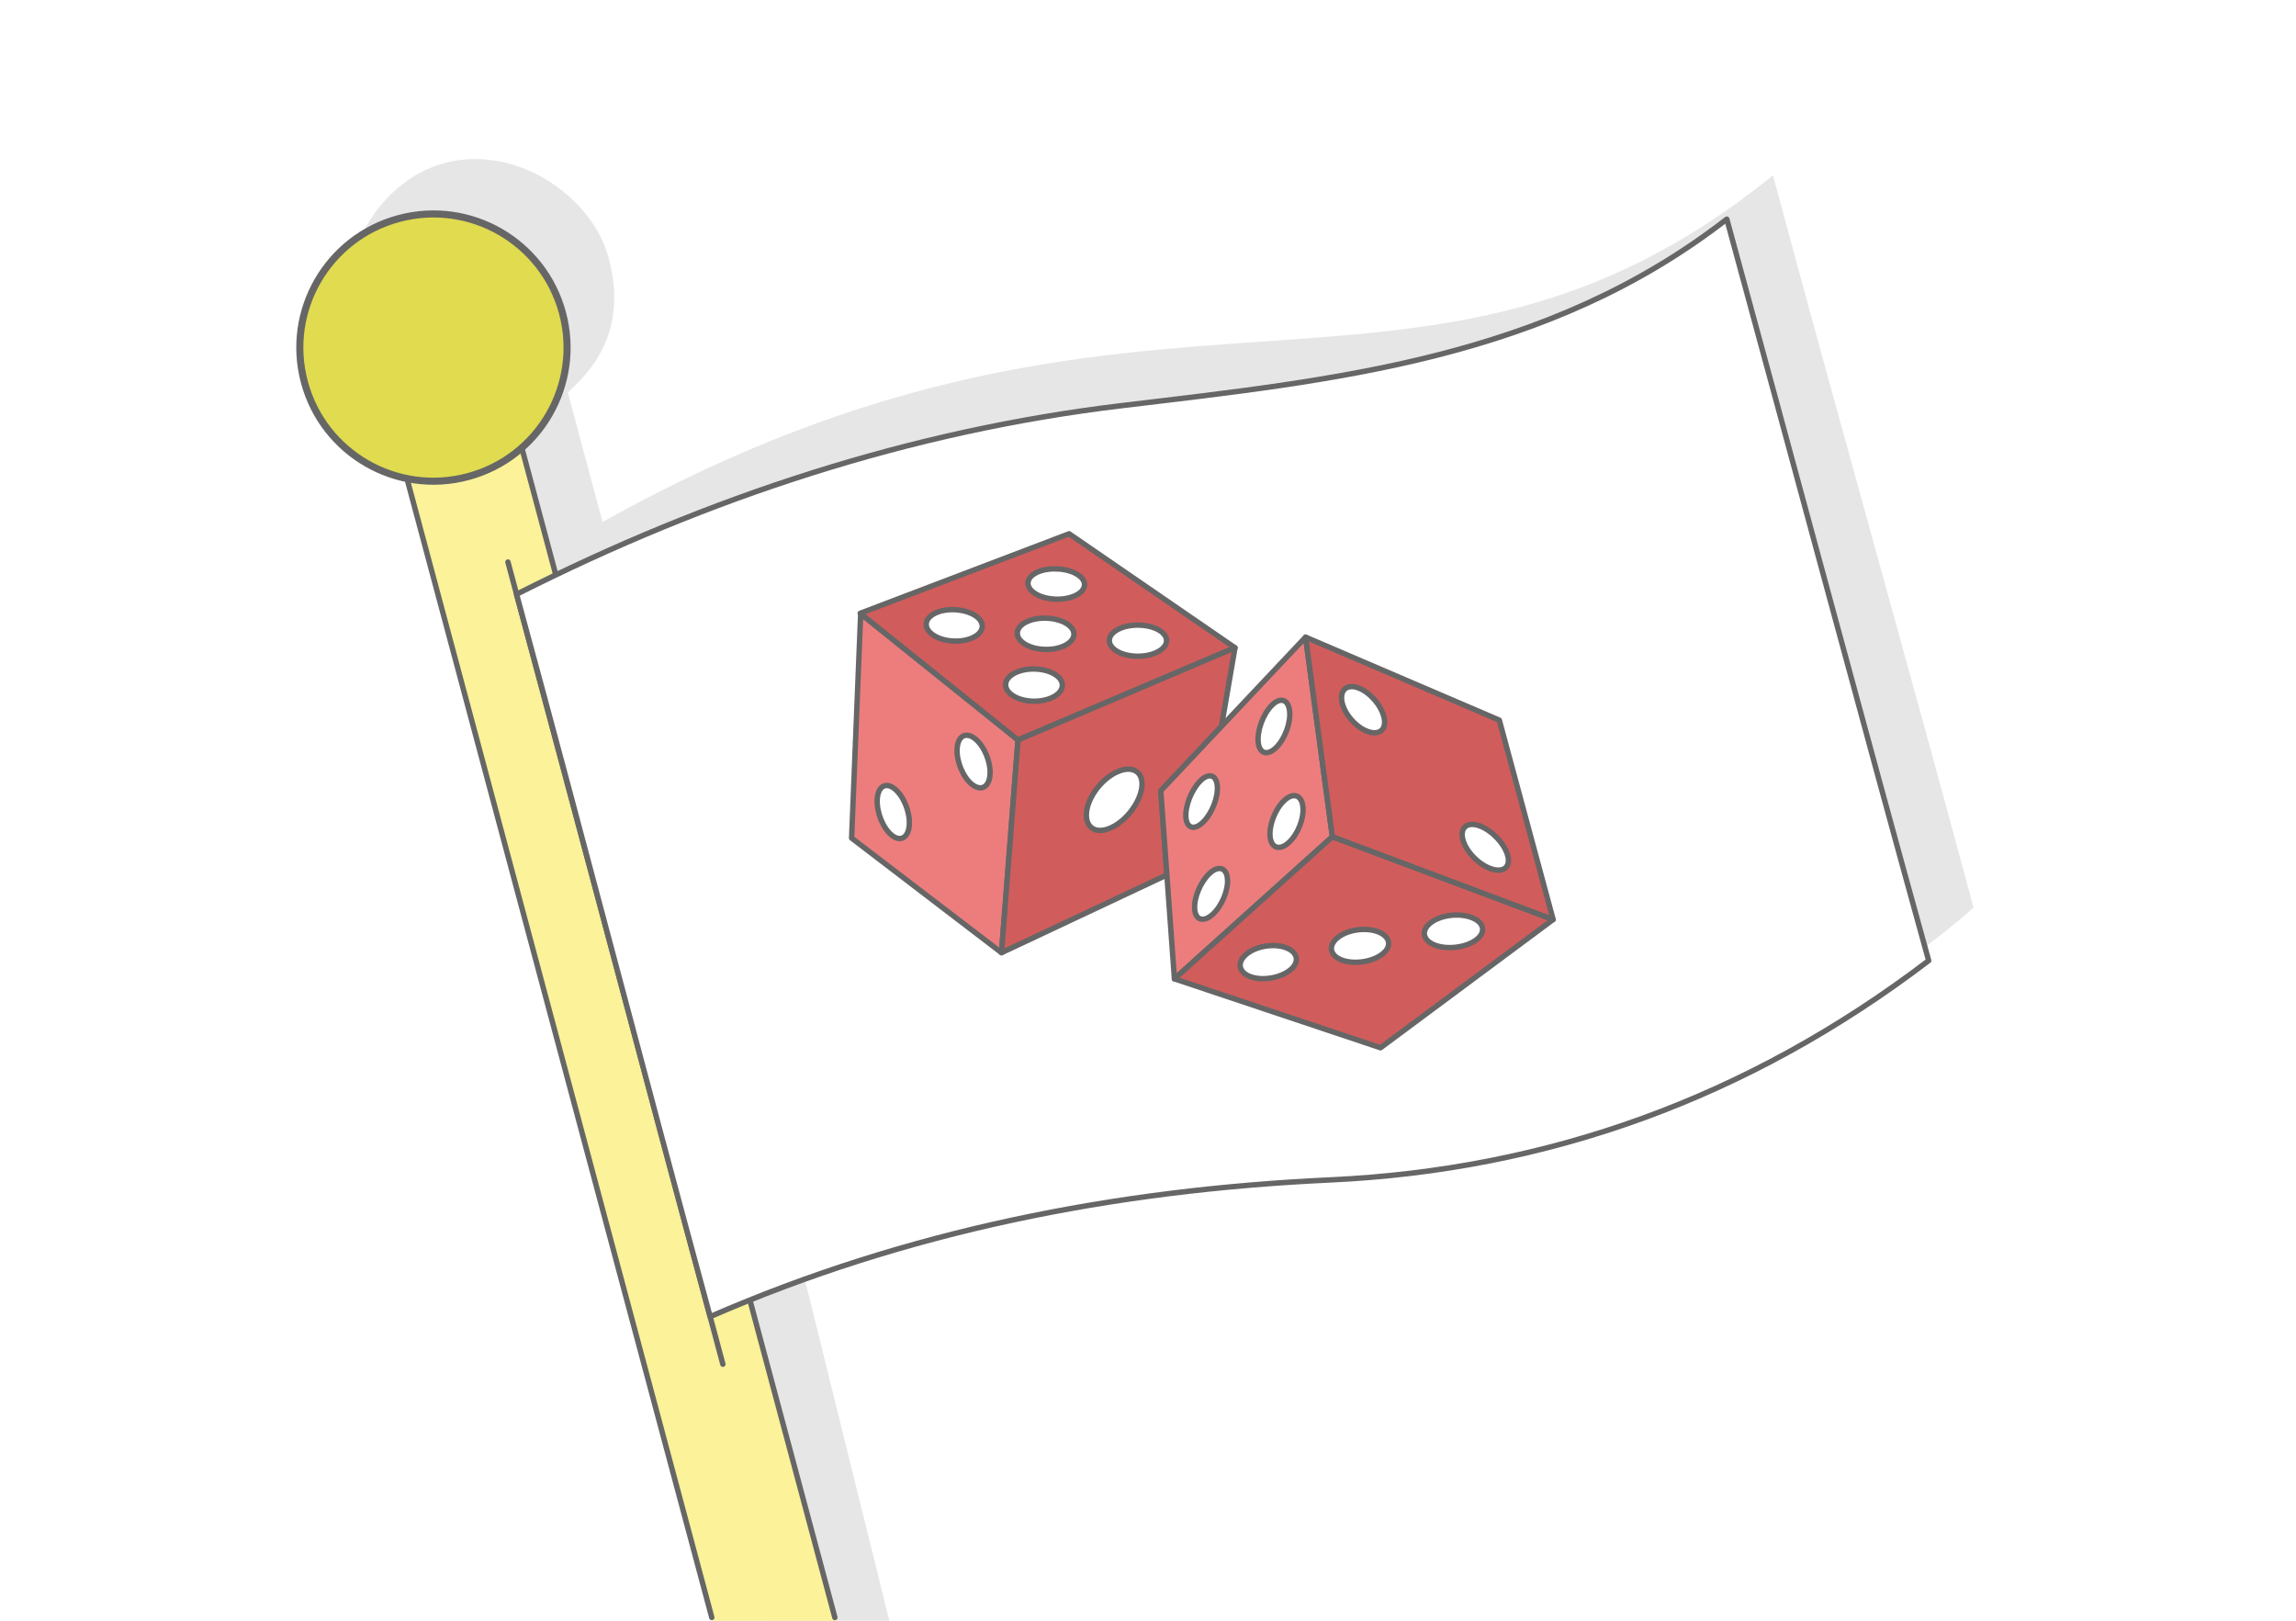 <?xml version="1.0" encoding="UTF-8"?>
<!DOCTYPE svg PUBLIC "-//W3C//DTD SVG 1.1//EN" "http://www.w3.org/Graphics/SVG/1.1/DTD/svg11.dtd">
<!-- Creator: CorelDRAW 2020 (64-Bit) -->
<svg xmlns="http://www.w3.org/2000/svg" xml:space="preserve" width="425px" height="300px" version="1.1" style="shape-rendering:geometricPrecision; text-rendering:geometricPrecision; image-rendering:optimizeQuality; fill-rule:evenodd; clip-rule:evenodd"
viewBox="0 0 9607.7 6781.9"
 xmlns:xlink="http://www.w3.org/1999/xlink"
 xmlns:xodm="http://www.corel.com/coreldraw/odm/2003">
 <defs>
  <style type="text/css">
   <![CDATA[
    .str2 {stroke:#666666;stroke-width:22.6;stroke-miterlimit:2.613}
    .str0 {stroke:#666666;stroke-width:22.6;stroke-linecap:round;stroke-linejoin:round;stroke-miterlimit:2.613}
    .str1 {stroke:#666666;stroke-width:22.6;stroke-linecap:round;stroke-linejoin:round;stroke-miterlimit:2.613}
    .fil3 {fill:none}
    .fil7 {fill:#D15C5C}
    .fil4 {fill:#E0DB4F}
    .fil1 {fill:#E6E6E6}
    .fil6 {fill:#ED7D7D}
    .fil2 {fill:#FBF299}
    .fil0 {fill:white}
    .fil5 {fill:white;fill-rule:nonzero}
   ]]>
  </style>
 </defs>
 <g id="Layer_x0020_1">
  <g id="_1217532603424">
   <rect class="fil0" width="9607.7" height="6781.9"/>
   <path class="fil1" d="M2376 1641.7l145.3 542.3c2296.9,-1280.3 3412.9,-247.5 4897.9,-1450.2 252.5,942.7 586.6,2121.5 839.2,3064.1 -1405.1,1239.1 -3070.3,587.1 -4925.1,1416.4l388.1 1567.6 -514.9 0 -1311 -5011.4 -0.1 0c-201.4,-40.9 -361.1,-148.4 -429.4,-403.5 -68.4,-255.2 97.1,-605 395.4,-684.9 298.3,-79.9 616.5,140.2 684.9,395.4 68.3,255.2 -16.2,428.2 -170.3,564.2z"/>
   <polygon class="fil2" points="1608.9,1650.9 2089.4,1522.2 3498.8,6781.9 2983.8,6781.9 "/>
   <polyline class="fil3 str0" points="2978.5,6768.3 1608.9,1650.9 2089.4,1522.2 3493.5,6768.3 "/>
   <circle class="fil4 str0" transform="matrix(1.265 -0.339 0.339 1.265 1813.79 1454.44)" r="426.9"/>
   <line class="fil3 str0" x1="2125.5" y1="2351.8" x2="3024.9" y2= "5708.5" />
   <path class="fil5 str1" d="M2971.6 5509.5c819.6,-356.9 1688.1,-530.1 2595.7,-572.2 903.6,-42 1743.2,-338.8 2503.3,-917.6 -142.8,-515.9 -283.4,-1033.2 -423.4,-1550.3 -140.2,-517.4 -280.4,-1035.2 -421.3,-1552.4 -755.8,586.4 -1643.1,673.8 -2533.9,780.6 -882.1,105.7 -1726.2,382.2 -2530.4,789.1 137.1,503.3 271.4,1007.8 405.1,1511.8 133.6,503.9 268.4,1007.9 404.9,1511z"/>
   <g>
    <g>
     <polygon class="fil6 str1" points="4190.9,3986.5 4259.9,3096.4 3601.5,2567.9 3563.6,3506.9 "/>
     <polygon class="fil7 str1" points="4259.9,3096.4 5167.8,2710.5 4473.7,2233.6 3599.6,2566.3 "/>
     <path class="fil7 str1" d="M5167.8 2710.5l-907.9 385.9 -69 890.1 691.9 -325.4 -25 -344.2c-0.2,-3.9 1.1,-8 4,-11.1l249.5 -266.4 56.5 -328.9z"/>
     <path class="fil6 str1" d="M4857.3 3308.9l57.1 787 661 -594.7 -112.1 -835.1c-202,214.3 -404,428.5 -606,642.8z"/>
     <polygon class="fil7 str1" points="5575.4,3501.2 4914.4,4095.9 5776.8,4384.3 6499.1,3847.7 "/>
     <polygon class="fil7 str1" points="5575.4,3501.2 6499.1,3847.7 6273.9,3013.4 5463.3,2666.1 "/>
     <path class="fil0 str2" d="M4675.9 3229.4c64.6,-28.4 110.3,1 102.1,65.7 -8.2,64.6 -66.1,140.3 -129.2,168.8 -63.3,28.7 -109.1,-0.7 -102.2,-65.6 6.9,-64.8 64.8,-140.5 129.3,-168.9z"/>
     <path class="fil0 str2" d="M3670.7 3346c2.5,-54.4 34.7,-75 72,-46 37.3,29.2 65.2,96.2 62.4,150 -2.9,53.9 -35.3,74.5 -72.1,46.1 -36.9,-28.4 -64.8,-95.6 -62.3,-150.1z"/>
     <path class="fil0 str2" d="M4005.1 3132.3c3.4,-53 37,-71.5 75.4,-40.9 38.1,30.4 66.1,97.6 62.3,150.1 -3.7,52.4 -37.5,70.8 -75.3,40.9 -37.9,-29.9 -65.8,-97 -62.4,-150.1z"/>
     <path class="fil0 str2" d="M5213.8 3994.3c39.3,-34.3 113.2,-47.7 164.8,-29.6 51.9,17.9 61.5,59.8 21.5,93.4 -40.2,33.6 -113.9,46.9 -165.2,29.7 -50.9,-17.4 -60.5,-59.2 -21.1,-93.5z"/>
     <path class="fil0 str2" d="M5985.5 3862.2c41,-32.7 117.6,-43.1 171.2,-23.3 53.6,19.6 63.1,61.5 21.3,93.4 -41.7,31.9 -118.2,42.4 -171.1,23.5 -52.7,-19.1 -62.4,-61 -21.4,-93.6z"/>
     <path class="fil0 str2" d="M5596.1 3924.6c40.2,-33.5 115.4,-45.3 168,-26.5 52.7,19 62.2,60.8 21.5,93.4 -41,32.9 -116.3,44.7 -168.3,26.7 -51.8,-18.2 -61.4,-60.1 -21.2,-93.6z"/>
     <path class="fil0 str2" d="M5020.7 3269.7c35.9,-37.1 68.6,-29.1 73.1,17.9 4.6,47 -21.5,114.8 -58.1,151.3 -36.6,36.6 -69.3,28.5 -73.2,-17.9 -3.8,-46.3 22.4,-114.2 58.2,-151.3z"/>
     <path class="fil0 str2" d="M5372.9 3350.8c37.4,-35.8 73,-25.6 78.9,23.1 6.2,48.1 -19.9,116 -58,151.1 -38.1,35.2 -73.3,24.9 -78.9,-22.6 -5.3,-48.1 20.6,-115.8 58,-151.6z"/>
     <path class="fil0 str2" d="M5396.3 2973.5c6,48.4 -18.6,117.1 -55.2,153.6 -36.6,36.6 -70.6,27.5 -76,-20.2 -5.3,-47.9 19.4,-116.8 55.4,-154 35.7,-37 69.7,-27.8 75.8,20.6z"/>
     <path class="fil0 str2" d="M5136.3 3676.3c4.5,47.1 -22.8,113.8 -61,149 -38.2,35.1 -72.3,26 -76.1,-20.5 -3.8,-46.4 23.4,-113 60.9,-148.8 37.6,-35.8 71.7,-26.7 76.2,20.3z"/>
     <path class="fil0 str2" d="M3922.3 2561.9c51.4,-19.9 124.8,-11.8 164.1,18 39.4,29.9 29.2,70.9 -22.6,91.4 -51.9,20.6 -125.4,12.5 -164.3,-18 -38.9,-30.5 -28.7,-71.5 22.8,-91.4z"/>
     <path class="fil0 str2" d="M4689 2628.8c52.2,-21.5 127.6,-15.8 167.9,12.4 40.2,28.4 30.1,69.2 -22.7,91.3 -52.8,22.1 -128,16.5 -167.8,-12.4 -39.9,-29 -29.7,-69.9 22.6,-91.3z"/>
     <path class="fil0 str2" d="M4513.2 2406.9c40.4,28.3 30.9,68 -20.9,88.5 -51.8,20.6 -126,13.8 -165.9,-15.2 -39.9,-29 -30.6,-68.6 20.8,-88.6 51.3,-19.8 125.8,-13 166,15.3z"/>
     <path class="fil0 str2" d="M4421.9 2827c39.2,29.8 28.4,72 -24.4,94.2 -52.8,22 -127.2,15.3 -166,-15.3 -39,-30.5 -27.9,-72.6 24.3,-94 52.5,-21.5 126.8,-14.7 166.1,15.1z"/>
     <path class="fil0 str2" d="M4303.6 2598.5c51.9,-20.7 126.4,-13.8 165.9,15.2 39.9,29.1 29.8,70.1 -22.5,91.4 -52.4,21.3 -126.6,14.6 -166.2,-15.3 -39.2,-29.7 -29,-70.6 22.8,-91.3z"/>
     <path class="fil0 str2" d="M5688.8 2880.4c48.4,20.4 94.8,76.9 103.7,126.1 9,49.3 -24,72.8 -73.8,52.6 -49.7,-20.3 -96.3,-76.7 -103.9,-126.2 -7.6,-49.3 25.6,-72.9 74,-52.5z"/>
     <path class="fil0 str2" d="M6194.1 3456.8c51.5,20 103.2,76 115.4,124.8 12.1,48.9 -20.9,72.3 -73.9,52.4 -52.8,-19.8 -104.4,-75.6 -115.1,-124.7 -10.8,-48.9 22.1,-72.6 73.6,-52.5z"/>
    </g>
   </g>
  </g>
 </g>
</svg>
